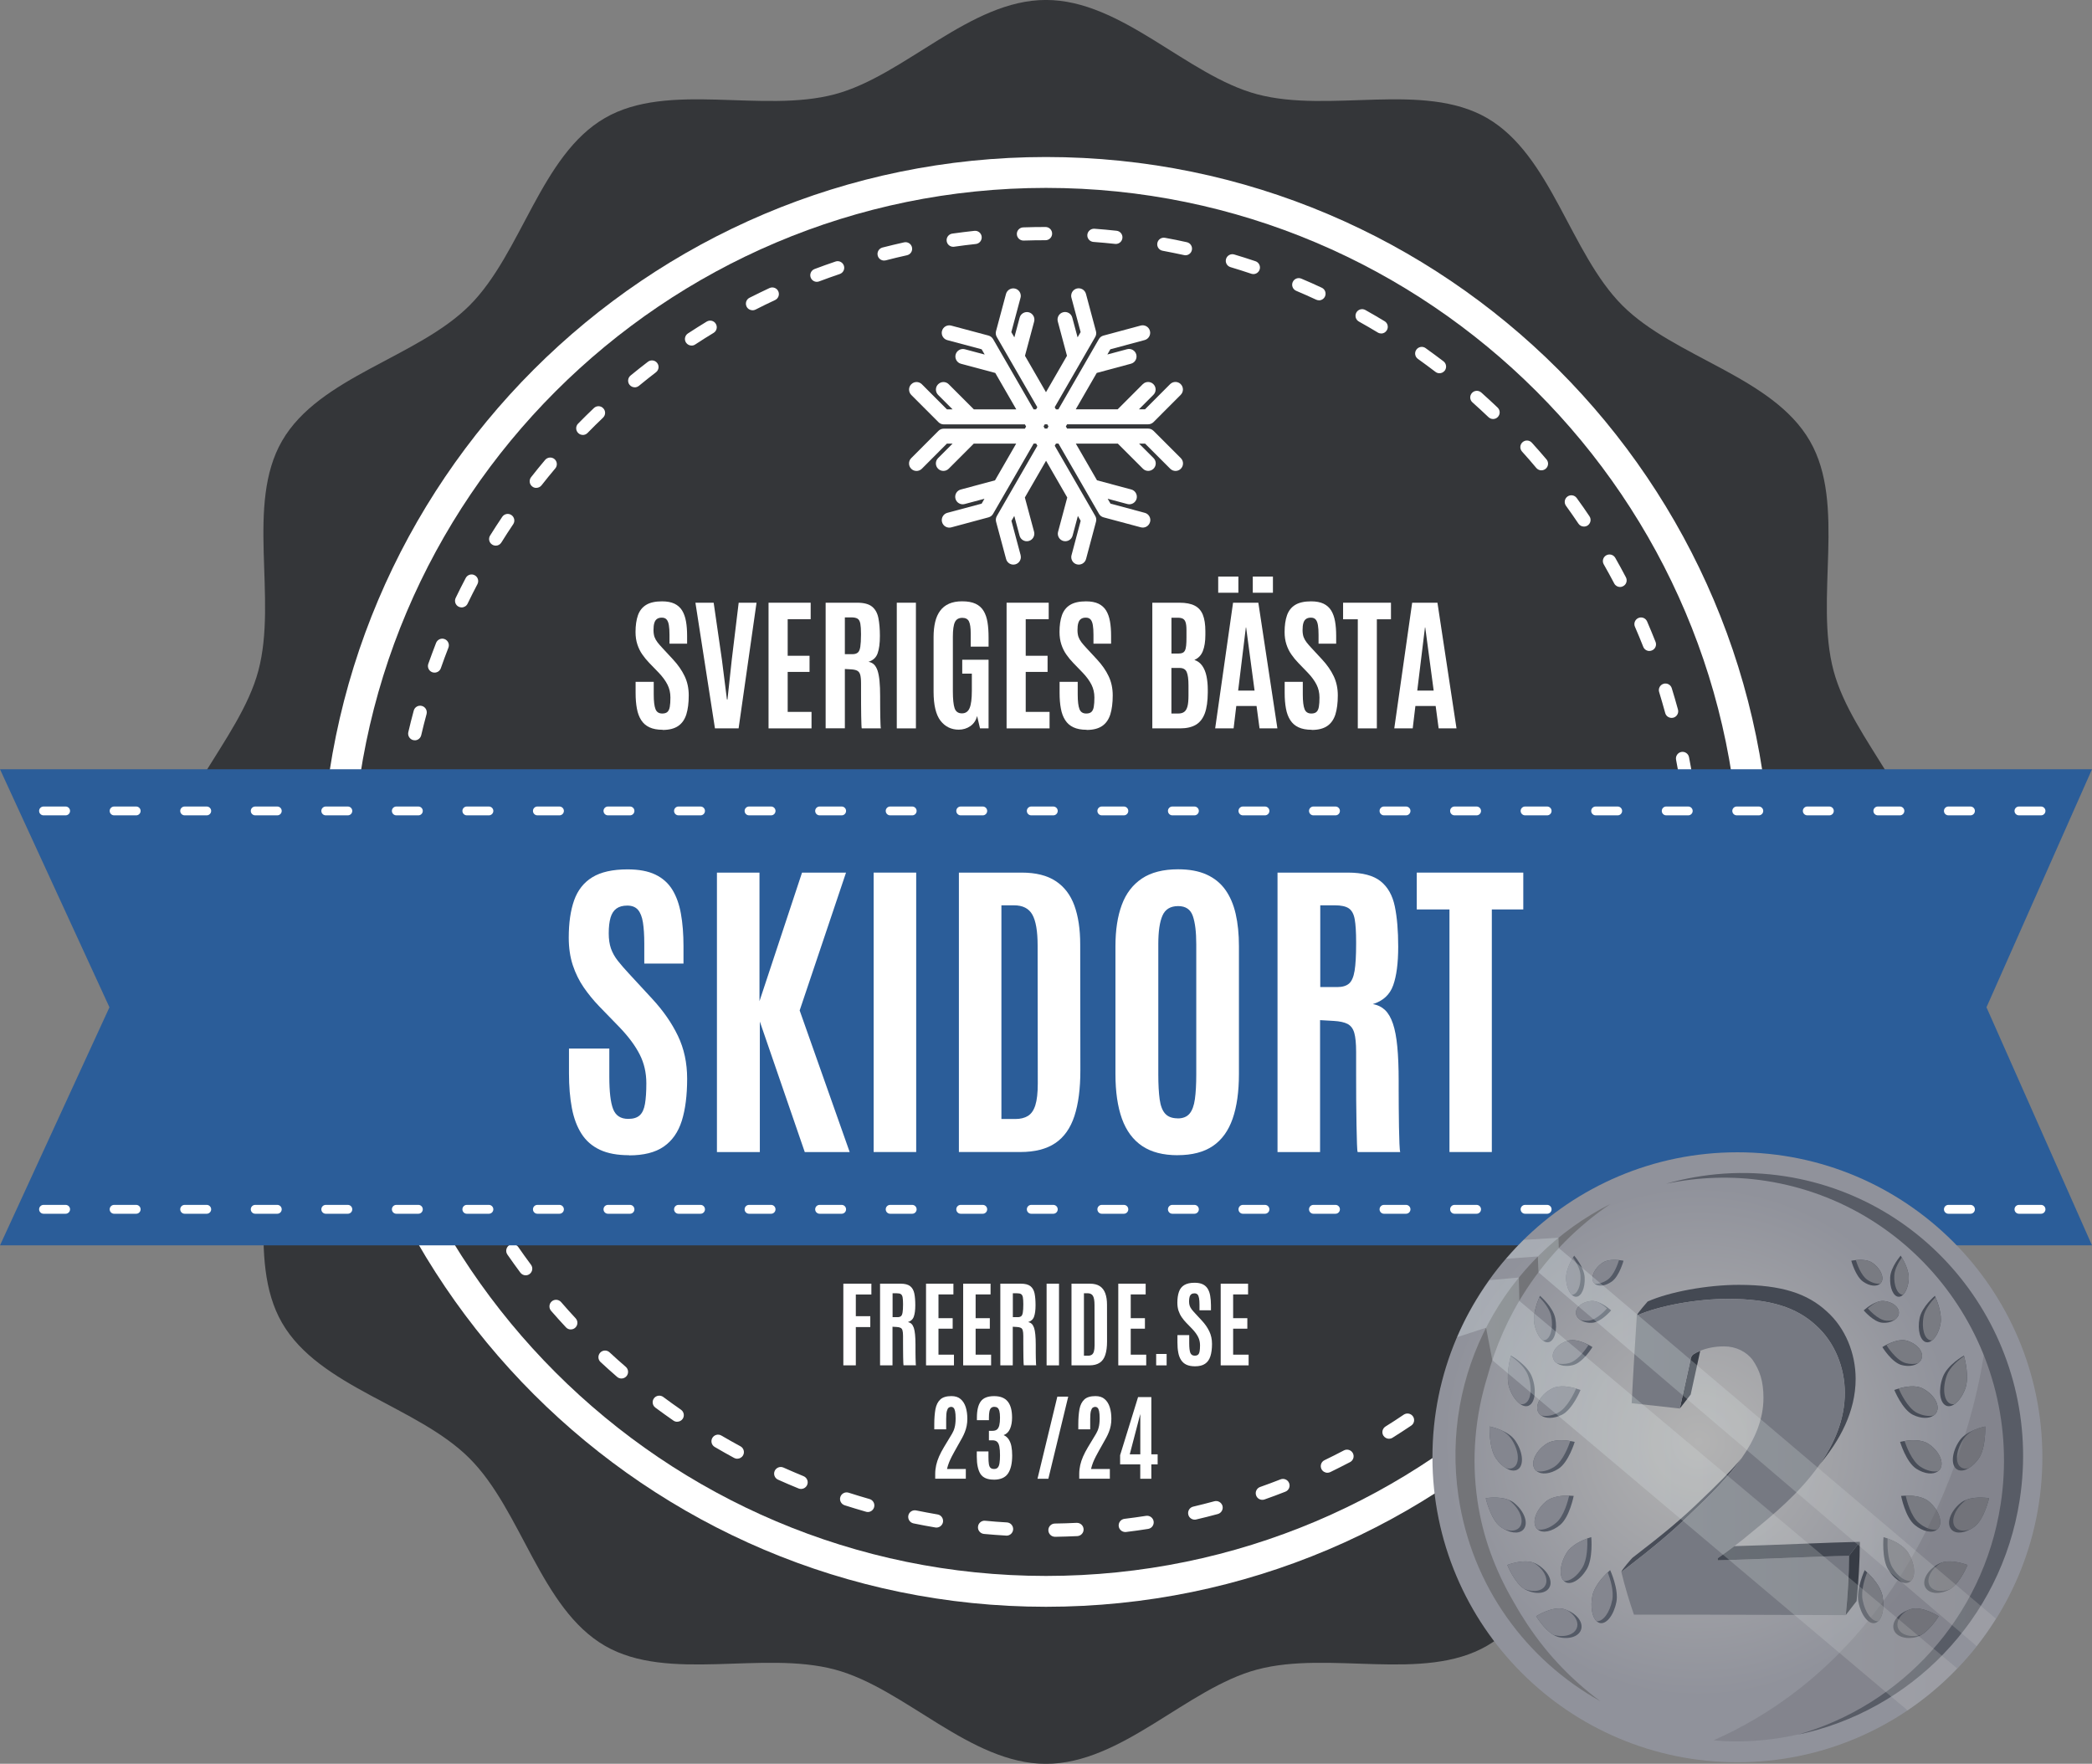 <?xml version="1.0" encoding="UTF-8"?>
<svg id="a" data-name="Layer 1" xmlns="http://www.w3.org/2000/svg" xmlns:xlink="http://www.w3.org/1999/xlink" viewBox="0 0 53.787 45.348">
  <rect x="0" y="0" width="53.787" height="45.348" fill="#808080" stroke="none"/>
  <defs>
    <style>
      .e {
        fill: url(#b);
      }

      .f {
        fill: #343639;
      }

      .g {
        fill: #545a66;
      }

      .h {
        fill: #84868f;
      }

      .i {
        fill: #5d5e66;
      }

      .i, .j, .k {
        opacity: .25;
      }

      .l {
        fill: #373c45;
      }

      .m {
        fill: #585c66;
      }

      .n {
        fill: #484d58;
      }

      .o {
        fill: #2b5d99;
      }

      .p {
        fill: #444953;
      }

      .q {
        fill: #fff;
      }

      .r {
        fill: #797b82;
      }

      .s {
        fill: #737478;
      }

      .j {
        fill: url(#c);
      }

      .k {
        fill: url(#d);
      }

      .t {
        fill: #767982;
      }
    </style>
    <radialGradient id="b" data-name="Namnlös övertoning 249" cx="43.674" cy="37.069" fx="43.674" fy="37.069" r="6.566" gradientUnits="userSpaceOnUse">
      <stop offset="0" stop-color="#b3b3b3"/>
      <stop offset="1" stop-color="#90929b"/>
    </radialGradient>
    <linearGradient id="c" data-name="Namnlös övertoning 282" x1="37.462" y1="38.411" x2="50.319" y2="38.411" gradientUnits="userSpaceOnUse">
      <stop offset="0" stop-color="#eefdff"/>
      <stop offset="1" stop-color="#bebebe"/>
    </linearGradient>
    <linearGradient id="d" data-name="Namnlös övertoning 282" x1="38.725" y1="37.072" x2="51.315" y2="37.072" xlink:href="#c"/>
  </defs>
  <g>
    <path class="f" d="M49.567,22.674c0,1.953-1.942,3.625-2.424,5.427-.498,1.864.334,4.28-.611,5.913-.958,1.655-3.475,2.137-4.819,3.481-1.343,1.343-1.825,3.861-3.481,4.819-1.632.944-4.048.113-5.912.611-1.802.481-3.474,2.424-5.428,2.424-1.952,0-3.625-1.943-5.426-2.424-1.865-.498-4.281.333-5.913-.611-1.655-.958-2.137-3.476-3.481-4.819-1.343-1.344-3.861-1.826-4.819-3.481-.945-1.633-.113-4.049-.611-5.913-.481-1.802-2.424-3.474-2.424-5.427,0-1.953,1.943-3.625,2.424-5.427.498-1.864-.334-4.28.611-5.913.958-1.655,3.476-2.137,4.819-3.48,1.344-1.344,1.826-3.861,3.481-4.82,1.632-.944,4.048-.113,5.913-.611,1.801-.481,3.474-2.424,5.426-2.424,1.954,0,3.626,1.943,5.428,2.424,1.864.498,4.28-.333,5.912.611,1.656.959,2.138,3.476,3.481,4.82,1.344,1.343,3.861,1.825,4.819,3.481.945,1.632.113,4.048.611,5.912.482,1.802,2.424,3.474,2.424,5.427"/>
    <path class="q" d="M26.894,41.311c-10.276,0-18.637-8.361-18.637-18.637,0-10.276,8.361-18.637,18.637-18.637,10.276,0,18.636,8.361,18.636,18.637,0,10.276-8.36,18.637-18.636,18.637M26.894,4.831c-9.839,0-17.843,8.005-17.843,17.843,0,9.839,8.004,17.844,17.843,17.844,9.838,0,17.843-8.005,17.843-17.844,0-9.838-8.005-17.843-17.843-17.843"/>
    <path class="q" d="M27.124,39.511c-.093,0-.168-.075-.17-.168-.001-.094.073-.171.168-.172.186-.003.375-.008.56-.018.094-.003.174.069.178.163.005.093-.068.173-.162.178-.189.008-.382.015-.572.018h-.002ZM25.879,39.482c-.004,0-.008,0-.011-.001-.191-.011-.383-.026-.57-.043-.093-.009-.163-.092-.153-.186.008-.093.093-.163.185-.153.184.018.372.033.559.043.094.006.165.086.16.18-.006.09-.08.16-.169.16M28.932,39.389c-.085,0-.158-.063-.169-.149-.011-.093.055-.179.148-.19.188-.023.375-.049.555-.077.093-.014.18.049.195.142.014.092-.049.18-.142.194-.184.029-.375.056-.567.079-.007.001-.014.002-.021.002M24.078,39.275c-.009,0-.019-.001-.029-.003-.188-.031-.377-.067-.562-.105-.092-.019-.151-.109-.133-.201s.109-.151.201-.132c.181.037.367.071.551.103.092.015.154.103.139.196-.014.082-.086.141-.167.141M30.717,39.071c-.077,0-.148-.053-.165-.131-.022-.091.035-.183.126-.204.183-.043.367-.09.544-.138.09-.024.183.029.209.119.024.09-.029.184-.119.209-.182.049-.368.097-.555.14-.013.004-.026.005-.039.005M22.31,38.874c-.015,0-.031-.002-.046-.007-.185-.053-.369-.109-.548-.166-.089-.029-.139-.125-.11-.214.029-.089.125-.138.214-.109.175.056.355.111.537.163.09.026.143.12.117.211-.022.074-.089.123-.164.123M32.456,38.561c-.07,0-.135-.042-.16-.113-.032-.088.015-.186.102-.217.176-.062.352-.128.526-.196.087-.034.186.009.22.096.035.088-.008.187-.096.221-.177.07-.358.137-.537.2-.019.007-.038.009-.056.009M20.596,38.282c-.022,0-.043-.005-.064-.013-.176-.071-.353-.148-.528-.226-.086-.039-.124-.139-.086-.225.039-.086.14-.125.226-.086.17.076.344.15.516.221.087.036.13.134.094.222-.027.066-.091.106-.158.106M34.128,37.865c-.063,0-.124-.036-.153-.096-.04-.085-.006-.187.079-.227.167-.081.335-.165.5-.252.083-.043.185-.011.229.071.044.084.012.186-.071.23-.168.087-.34.175-.509.257-.024.011-.049.017-.074.017M18.956,37.505c-.027,0-.055-.007-.081-.021-.166-.09-.334-.185-.499-.282-.082-.048-.108-.151-.061-.233.048-.081.152-.108.233-.06.163.095.327.188.49.276.082.044.113.149.068.23-.031.057-.089.089-.149.089M35.713,36.991c-.056,0-.112-.029-.145-.08-.05-.08-.025-.185.055-.235.159-.099.317-.201.469-.305.078-.052.184-.032.237.046s.032.184-.046.236c-.156.105-.318.21-.479.311-.028.018-.059.026-.09.026M17.411,36.554c-.034,0-.067-.009-.097-.03-.155-.108-.311-.22-.465-.334-.075-.056-.091-.164-.035-.239.056-.075.163-.09.238-.035.15.112.304.222.456.328.077.053.097.16.043.237-.033.047-.086.072-.14.072M37.195,35.948c-.051,0-.101-.023-.134-.065-.057-.073-.045-.18.028-.239.148-.115.293-.235.435-.354.071-.06.18-.051.24.021s.052.18-.021.24c-.145.122-.293.243-.443.361-.032.024-.069.037-.105.037M15.978,35.442c-.039,0-.079-.013-.111-.041-.143-.124-.287-.253-.427-.383-.069-.064-.072-.171-.008-.241.064-.069.172-.072.24-.008.137.127.278.253.418.374.071.062.078.169.017.24-.034.039-.081.059-.129.059M38.556,34.752c-.044,0-.088-.017-.121-.051-.066-.068-.065-.175.002-.241.134-.132.267-.265.394-.399.066-.069.173-.071.242-.006.068.064.07.172.005.24-.13.136-.265.273-.401.408-.034.032-.076.048-.119.048M14.675,34.181c-.045,0-.091-.018-.124-.055-.128-.137-.257-.28-.383-.425-.061-.071-.054-.179.017-.241.07-.062.179-.054.241.017.123.142.249.283.374.417.064.069.06.177-.009.241-.032.03-.073.045-.116.045M39.781,33.415c-.039,0-.077-.012-.108-.039-.072-.06-.084-.166-.023-.24.117-.142.234-.289.349-.439.057-.075.164-.089.239-.032.074.057.088.164.031.239-.117.152-.237.304-.355.448-.034.04-.083.062-.132.062M13.516,32.789c-.052,0-.103-.024-.137-.069-.114-.153-.226-.31-.333-.464-.054-.077-.035-.183.042-.238.078-.053.183-.034.237.043.105.152.215.305.327.456.056.075.04.181-.035.238-.031.023-.066.034-.102.034M40.854,31.954c-.032,0-.064-.008-.093-.027-.079-.052-.102-.157-.05-.236.102-.156.203-.316.3-.475.049-.081.153-.106.233-.057.081.049.106.153.057.233-.098.163-.201.325-.305.485-.033.05-.086.077-.142.077M12.514,31.279c-.058,0-.115-.029-.147-.084-.095-.163-.19-.329-.281-.497-.045-.082-.014-.186.068-.23.084-.045.187-.014.231.068.089.164.182.328.275.488.048.081.021.185-.06.232-.027.017-.056.023-.086.023M41.763,30.383c-.026,0-.053-.006-.077-.018-.084-.042-.117-.145-.074-.228.084-.166.166-.336.245-.506.039-.086.141-.122.226-.082.086.039.122.14.083.226-.08.172-.164.346-.251.516-.03.058-.089.092-.151.092M11.683,29.671c-.065,0-.127-.037-.155-.1-.078-.174-.153-.35-.226-.525-.035-.086.006-.186.094-.221.086-.037.185.006.221.092.071.172.145.345.221.514.039.086,0,.186-.086.225-.023.01-.046.015-.07.015M42.495,28.724c-.02,0-.04-.004-.06-.011-.087-.033-.132-.132-.099-.219.065-.174.129-.351.189-.529.03-.089.127-.137.215-.107.089.03.137.127.107.215-.062.182-.127.364-.194.541-.025.068-.09.11-.159.11M11.032,27.981c-.071,0-.138-.045-.162-.117-.059-.182-.116-.367-.167-.548-.025-.09.026-.184.117-.211.09-.025.185.027.211.117.051.178.106.358.164.537.029.088-.02.185-.109.214-.018.005-.036.008-.053.008M43.041,26.993c-.014,0-.028-.002-.042-.006-.091-.024-.146-.116-.122-.207.046-.18.089-.363.13-.545.02-.092.11-.15.202-.13.092.02.149.111.13.203-.04.186-.086.373-.133.556-.02.076-.088.128-.164.128M10.569,26.229c-.079,0-.149-.055-.165-.136-.039-.184-.074-.374-.106-.562-.016-.093.046-.18.138-.196.094-.016.18.047.196.139.032.184.067.369.104.552.019.091-.04.181-.133.2-.011.003-.023.004-.035.004M43.395,25.216c-.008,0-.017-.001-.024-.002-.093-.013-.158-.1-.145-.193.026-.183.05-.37.07-.556.01-.093.094-.161.188-.151.093.01.161.095.15.188-.02.189-.044.381-.07.568-.012.086-.085.147-.168.147M10.301,24.437c-.087,0-.161-.067-.169-.154-.018-.186-.033-.378-.045-.57-.006-.094.066-.175.16-.18.095-.008.174.066.18.16.012.189.026.376.044.559.008.093-.06.176-.153.185-.006.001-.011.001-.016.001M43.553,23.411h-.007c-.093-.004-.167-.083-.164-.176.006-.186.009-.375.009-.561,0-.094.076-.17.17-.17s.17.076.17.17c0,.19-.004.383-.01.572-.003.092-.078.164-.169.164M10.227,22.626h-.002c-.094-.001-.169-.078-.168-.173.003-.189.008-.382.017-.571.005-.094.086-.165.179-.162.094.004.165.084.162.177-.008.187-.014.376-.017.561-.001.094-.077.168-.17.168M43.542,22.032c-.09,0-.165-.071-.17-.162-.008-.185-.021-.374-.036-.559-.008-.094.062-.177.155-.184.095-.006.176.063.184.156.015.189.027.382.037.571.005.094-.068.173-.162.178h-.008ZM10.348,20.818c-.008,0-.014-.001-.021-.001-.093-.011-.16-.096-.148-.19.023-.19.049-.381.078-.567.015-.093.103-.156.195-.142.093.014.157.102.142.195-.028.182-.054.368-.077.555-.01.086-.084.149-.168.149M43.358,20.229c-.083,0-.155-.06-.168-.144-.029-.185-.062-.371-.097-.552-.018-.093.042-.182.135-.2.091-.017.181.043.198.135.036.185.07.375.1.564.014.093-.049.18-.142.195-.008.001-.018.002-.026.002M10.664,19.033c-.013,0-.026-.002-.039-.004-.091-.022-.148-.114-.127-.205.043-.185.09-.372.14-.555.024-.09.117-.144.209-.119.09.024.144.117.12.209-.049.18-.095.363-.137.543-.019.079-.088.132-.165.132M42.978,18.457c-.075,0-.144-.049-.164-.125-.049-.179-.102-.361-.156-.539-.028-.089.023-.185.112-.212.089-.028.185.023.212.112.056.181.11.367.16.55.025.09-.029.184-.119.209-.015.004-.03.006-.044.006M11.172,17.293c-.019,0-.038-.003-.056-.009-.089-.031-.135-.129-.104-.217.064-.18.132-.362.2-.538.035-.087.133-.132.221-.097.087.035.13.133.096.22-.068.173-.133.351-.195.528-.025.07-.09.113-.161.113M42.407,16.737c-.068,0-.132-.041-.158-.108-.067-.17-.139-.344-.214-.516-.037-.086.003-.186.089-.224.086-.038.186.002.224.088.076.176.149.353.218.527.034.087-.008.186-.097.22-.02.008-.041.012-.062.012M11.869,15.617c-.025,0-.05-.006-.074-.017-.085-.04-.12-.143-.079-.227.083-.173.17-.345.258-.512.044-.084.147-.116.229-.072.084.044.116.147.072.23-.086.164-.172.333-.253.502-.029.06-.09.096-.153.096M41.653,15.092c-.061,0-.12-.033-.15-.091-.086-.163-.176-.328-.269-.491-.047-.082-.019-.185.063-.232.082-.046.185-.018.232.063.095.166.187.336.274.501.044.084.012.187-.071.229-.025.014-.053.021-.079.021M12.745,14.028c-.031,0-.062-.008-.09-.026-.08-.049-.104-.154-.054-.233.102-.164.207-.325.312-.481.053-.078.158-.099.236-.046.077.053.099.158.046.236-.103.153-.206.311-.305.471-.032.052-.087.08-.144.08M40.724,13.538c-.055,0-.108-.026-.141-.075-.103-.153-.211-.308-.32-.459-.055-.076-.039-.182.038-.238.076-.054.182-.039.238.039.112.153.222.311.327.468.053.078.032.183-.046.237-.029.019-.062.028-.095.028M13.788,12.544c-.037,0-.074-.011-.105-.037-.074-.058-.086-.164-.028-.239.117-.15.24-.3.361-.444.061-.071.168-.081.24-.021.072.061.081.168.021.24-.119.141-.239.288-.354.435-.034.043-.084.065-.133.065M39.632,12.093c-.049,0-.097-.021-.131-.06-.118-.142-.242-.284-.368-.423-.063-.07-.058-.177.012-.24.07-.063.177-.058.24.012.129.142.256.287.377.43.06.071.052.179-.021.24-.032.026-.07.04-.109.04M14.984,11.182c-.042,0-.086-.016-.118-.049-.068-.066-.069-.173-.003-.241.133-.136.271-.272.407-.401.069-.065.176-.063.24.006.066.068.063.175-.005.241-.133.127-.268.259-.399.394-.033.034-.077.051-.121.051M38.388,10.773c-.041,0-.084-.016-.117-.047-.136-.129-.275-.258-.413-.381-.071-.062-.077-.169-.014-.24.062-.07.169-.076.24-.014.141.125.283.257.421.388.068.065.071.172.006.241-.033.035-.078.053-.123.053M16.32,9.958c-.05,0-.098-.022-.132-.062-.059-.072-.049-.18.023-.24.147-.12.297-.24.448-.355.074-.056.181-.043.238.032.057.074.043.18-.031.238-.148.114-.296.231-.439.349-.032.026-.071.039-.108.039M37.01,9.596c-.037,0-.072-.011-.103-.035-.148-.113-.3-.225-.452-.334-.076-.055-.094-.161-.039-.237.055-.077.161-.095.237-.04.155.111.311.226.461.34.074.057.088.164.032.239-.034.043-.085.067-.135.067M17.781,8.885c-.055,0-.11-.027-.143-.077-.052-.079-.029-.183.049-.235.161-.105.323-.208.483-.305.081-.048.186-.024.234.057.049.081.023.185-.056.233-.158.096-.318.196-.474.299-.029.02-.062.028-.093.028M35.511,8.574c-.029,0-.06-.008-.087-.025-.16-.096-.323-.192-.486-.282-.082-.046-.111-.149-.065-.232.046-.082.149-.11.231-.065.165.093.333.19.496.289.08.048.105.153.056.233-.032.054-.087.083-.146.083M19.348,7.977c-.062,0-.122-.034-.152-.093-.042-.084-.009-.186.074-.228.17-.086.343-.17.514-.25.086-.039.186-.003.226.082.039.086.003.187-.083.227-.166.077-.336.16-.502.245-.025.012-.051.018-.077.018M33.911,7.721c-.024,0-.048-.006-.071-.016-.169-.079-.342-.155-.514-.228-.086-.037-.127-.136-.09-.223s.136-.127.223-.09c.176.074.352.152.524.233.086.039.122.141.083.226-.029.062-.09.099-.154.099M21.003,7.246c-.069,0-.133-.041-.159-.109-.034-.088.011-.187.099-.22.18-.068.361-.133.539-.193.088-.031.185.018.215.106.03.088-.017.185-.106.215-.175.059-.352.123-.528.189-.02.008-.039.011-.06.011M32.226,7.046c-.018,0-.037-.002-.054-.008-.178-.059-.357-.117-.535-.17-.09-.027-.141-.121-.114-.211.027-.09.122-.141.211-.114.18.054.365.112.545.173.089.03.137.127.107.215-.024.071-.09.116-.161.116M22.731,6.699c-.076,0-.145-.051-.164-.127-.024-.091.031-.184.122-.208.186-.048.374-.092.556-.133.092-.021.183.038.203.129.021.093-.038.183-.13.203-.18.039-.363.084-.545.131-.014.003-.028.005-.042.005M30.479,6.563c-.012,0-.024-.002-.037-.005-.181-.039-.367-.076-.55-.111-.093-.016-.153-.105-.136-.197.017-.093.105-.153.197-.136.188.034.377.071.561.113.092.02.15.111.13.202-.017.08-.087.134-.165.134M24.508,6.345c-.084,0-.156-.061-.168-.146-.014-.093.051-.179.144-.193.188-.026.38-.051.569-.071.093-.01.177.057.187.151.01.092-.057.177-.15.187-.185.02-.372.043-.557.07-.008.002-.016.002-.023.002M28.69,6.272c-.006,0-.012-.001-.018-.001-.184-.02-.372-.037-.559-.051-.093-.007-.164-.088-.157-.181.007-.094.09-.164.182-.158.19.014.382.031.57.052.093.01.161.094.15.187-.009.087-.083.152-.169.152M26.313,6.185c-.09,0-.166-.071-.169-.164-.004-.093.07-.172.164-.175.19-.007.383-.01.572-.01h.001c.094,0,.17.076.17.17s-.076.17-.17.17c-.187,0-.375.003-.562.009h-.006Z"/>
  </g>
  <g>
    <path class="q" d="M21.683,35.104v-2.1h.721v.278h-.4v.558h.372v.279h-.372v.984h-.32Z"/>
    <path class="q" d="M22.627,35.104v-2.1h.529c.109,0,.191.021.245.064.055.043.09.106.107.188.017.083.025.184.025.303,0,.124-.013.22-.038.291-.024.07-.076.118-.153.142.037.006.067.021.092.044.025.023.045.058.061.103.015.045.025.103.032.173.007.07.011.156.011.258v.196c.001.05.001.099.002.148s.002.091.004.126c.001.035.003.056.006.062h-.32c-.002-.004-.004-.024-.005-.062s-.003-.084-.004-.141c-.001-.058-.002-.119-.002-.185-.001-.066-.001-.131-.001-.195v-.17c0-.063-.005-.11-.014-.143s-.025-.055-.05-.067-.06-.021-.104-.022l-.103-.006v.992h-.32ZM22.948,33.865h.128c.039,0,.068-.009.089-.026.02-.017.034-.049.041-.097.008-.047.012-.114.012-.203v-.013c0-.074-.004-.131-.011-.17-.007-.04-.022-.067-.045-.083s-.058-.022-.105-.022h-.108v.614Z"/>
    <path class="q" d="M23.809,35.104v-2.1h.704v.276h-.384v.611h.365v.27h-.365v.668h.398v.275h-.719Z"/>
    <path class="q" d="M24.764,35.104v-2.1h.704v.276h-.384v.611h.365v.27h-.365v.668h.398v.275h-.719Z"/>
    <path class="q" d="M25.719,35.104v-2.1h.529c.109,0,.191.021.245.064.055.043.09.106.107.188.017.083.025.184.025.303,0,.124-.013.22-.038.291-.024.07-.076.118-.153.142.037.006.067.021.092.044.025.023.045.058.061.103.015.045.025.103.032.173.007.07.011.156.011.258v.196c.001.05.001.099.002.148s.002.091.004.126c.001.035.003.056.006.062h-.32c-.002-.004-.004-.024-.005-.062s-.003-.084-.004-.141c-.001-.058-.002-.119-.002-.185-.001-.066-.001-.131-.001-.195v-.17c0-.063-.005-.11-.014-.143s-.025-.055-.05-.067-.06-.021-.104-.022l-.103-.006v.992h-.32ZM26.04,33.865h.128c.039,0,.068-.009.089-.026.02-.017.034-.049.041-.097.008-.047.012-.114.012-.203v-.013c0-.074-.004-.131-.011-.17-.007-.04-.022-.067-.045-.083s-.058-.022-.105-.022h-.108v.614Z"/>
    <path class="q" d="M26.909,35.104v-2.1h.319v2.1h-.319Z"/>
    <path class="q" d="M27.549,35.104v-2.1h.472c.106,0,.192.021.257.064s.11.104.14.185c.029.08.044.177.044.291l.001.947c0,.138-.015.252-.045.343-.029.091-.077.159-.144.203s-.154.067-.264.067h-.461ZM27.869,34.856h.104c.038,0,.068-.008.094-.023s.044-.042.057-.081c.012-.039.019-.093.019-.164l-.002-1.037c0-.107-.013-.185-.039-.231s-.072-.07-.139-.07h-.094v1.606Z"/>
    <path class="q" d="M28.752,35.104v-2.1h.704v.276h-.384v.611h.365v.27h-.365v.668h.398v.275h-.719Z"/>
    <path class="q" d="M29.726,35.104v-.293h.269v.293h-.269Z"/>
    <path class="q" d="M30.723,35.128c-.087,0-.16-.014-.219-.041-.059-.028-.104-.068-.138-.121-.034-.053-.059-.118-.072-.193-.015-.076-.021-.163-.021-.26v-.187h.303v.211c0,.113.01.194.028.244.02.049.058.074.113.074.038,0,.067-.009.087-.027.02-.018.032-.046.039-.086.007-.039.011-.091.011-.154,0-.079-.017-.151-.05-.216-.033-.065-.083-.133-.149-.203l-.155-.16c-.043-.044-.082-.092-.116-.142-.035-.05-.062-.106-.083-.167-.02-.062-.03-.131-.03-.207,0-.111.014-.204.041-.281.026-.076.072-.134.137-.173s.153-.059.265-.059c.085,0,.154.013.209.039.054.026.097.064.127.113.031.05.053.11.065.182s.02.152.02.244v.13h-.295v-.15c0-.063-.004-.117-.011-.159s-.019-.074-.037-.095-.045-.032-.08-.032c-.033,0-.061.007-.081.022s-.036.038-.045.068c-.009.03-.014.07-.014.119,0,.043.006.082.017.113.012.032.028.062.052.092.022.029.052.062.086.099l.173.187c.083.089.147.182.193.278s.069.204.069.322c0,.125-.014.231-.041.316-.027.086-.072.15-.136.194-.063.044-.15.066-.261.066Z"/>
    <path class="q" d="M31.385,35.104v-2.1h.704v.276h-.384v.611h.365v.27h-.365v.668h.398v.275h-.719Z"/>
  </g>
  <g>
    <path class="q" d="M24.045,38.019v-.124c0-.077.009-.151.025-.225.016-.073.041-.147.074-.223.033-.076.075-.155.125-.239l.208-.345c.014-.024.027-.049.038-.075.012-.026.021-.054.029-.085.009-.031.015-.066.019-.105.005-.04.007-.084.007-.135,0-.077-.005-.137-.014-.179s-.022-.072-.039-.088c-.018-.017-.038-.025-.062-.025-.024,0-.046.007-.065.022s-.034.044-.046.088c-.011.044-.017.111-.017.201v.266h-.306v-.129c0-.151.011-.281.03-.389.021-.108.062-.191.125-.249.062-.058.158-.087.286-.087.1,0,.18.026.239.079.06.052.103.123.13.21s.04.185.04.292c0,.065-.005.126-.017.184-.012.057-.027.111-.048.162-.02.05-.042.098-.067.143l-.193.344c-.025.046-.051.093-.076.141-.024.048-.048.098-.069.15-.021.052-.038.109-.053.169h.484v.25h-.789Z"/>
    <path class="q" d="M25.549,38.042c-.163,0-.276-.049-.34-.146-.062-.098-.095-.246-.095-.443v-.137h.3v.146c0,.071.003.129.01.174.006.045.02.079.04.1s.053.032.096.032c.042,0,.074-.013.096-.039.021-.025.036-.064.043-.117.008-.052.012-.117.012-.195,0-.091-.005-.166-.016-.222-.011-.057-.029-.099-.058-.125-.027-.026-.067-.039-.12-.039h-.091v-.244h.089c.051,0,.09-.011.118-.034.028-.023.048-.059.06-.109s.018-.115.018-.196c0-.075-.006-.132-.017-.172-.012-.04-.027-.067-.049-.083-.021-.015-.048-.023-.078-.023-.035,0-.063.009-.084.028-.021.019-.035.049-.044.09-.009.041-.013.095-.013.163v.063h-.309v-.066c0-.188.033-.327.099-.417.066-.091.181-.136.344-.136.159,0,.275.046.35.139s.111.23.111.415c0,.111-.018.206-.052.286-.034.08-.089.134-.165.162.056.025.1.062.132.112.031.049.055.108.068.177.013.069.02.146.02.233,0,.205-.036.359-.107.465-.072.106-.194.159-.367.159Z"/>
    <path class="q" d="M26.675,38.019l.51-2.111h.28l-.511,2.111h-.279Z"/>
    <path class="q" d="M27.748,38.019v-.124c0-.077.009-.151.025-.225.016-.073.041-.147.074-.223.033-.076.075-.155.125-.239l.208-.345c.014-.024.027-.049.038-.075.012-.026.021-.054.029-.085.009-.031.015-.066.019-.105.005-.04.007-.084.007-.135,0-.077-.005-.137-.014-.179s-.022-.072-.039-.088c-.018-.017-.038-.025-.062-.025-.024,0-.046.007-.065.022s-.034.044-.046.088c-.011.044-.017.111-.017.201v.266h-.306v-.129c0-.151.011-.281.03-.389.021-.108.062-.191.125-.249.062-.058.158-.087.286-.087.1,0,.18.026.239.079.06.052.103.123.13.21s.04.185.04.292c0,.065-.005.126-.017.184-.012.057-.027.111-.048.162-.02.05-.042.098-.067.143l-.193.344c-.025.046-.051.093-.076.141-.024.048-.048.098-.069.15-.021.052-.038.109-.053.169h.484v.25h-.789Z"/>
    <path class="q" d="M29.317,38.019v-.37h-.518v-.235l.462-1.495h.341v1.473h.162v.257h-.162v.37h-.285ZM29.047,37.391h.271v-1.037l-.271,1.037Z"/>
  </g>
  <g>
    <polygon class="o" points="53.787 19.778 0 19.778 2.814 25.898 0 32.019 53.787 32.019 51.074 25.898 53.787 19.778"/>
    <path class="q" d="M52.476,20.963h-.567c-.063,0-.114-.051-.114-.114,0-.062.051-.113.114-.113h.567c.063,0,.114.051.114.113,0,.063-.051.114-.114.114M50.662,20.963h-.567c-.063,0-.114-.051-.114-.114,0-.062.051-.113.114-.113h.567c.063,0,.114.051.114.113,0,.063-.051.114-.114.114M48.848,20.963h-.567c-.063,0-.114-.051-.114-.114,0-.062.051-.113.114-.113h.567c.063,0,.114.051.114.113,0,.063-.051.114-.114.114M47.034,20.963h-.567c-.062,0-.114-.051-.114-.114,0-.062.052-.113.114-.113h.567c.063,0,.114.051.114.113,0,.063-.051.114-.114.114M45.22,20.963h-.567c-.063,0-.114-.051-.114-.114,0-.062.051-.113.114-.113h.567c.063,0,.114.051.114.113,0,.063-.051.114-.114.114M43.406,20.963h-.567c-.062,0-.113-.051-.113-.114,0-.062.051-.113.113-.113h.567c.063,0,.114.051.114.113,0,.063-.051.114-.114.114M41.592,20.963h-.567c-.062,0-.114-.051-.114-.114,0-.062.052-.113.114-.113h.567c.063,0,.114.051.114.113,0,.063-.051.114-.114.114M39.778,20.963h-.567c-.062,0-.114-.051-.114-.114,0-.062.052-.113.114-.113h.567c.063,0,.114.051.114.113,0,.063-.051.114-.114.114M37.964,20.963h-.567c-.062,0-.113-.051-.113-.114,0-.062.051-.113.113-.113h.567c.063,0,.114.051.114.113,0,.063-.051.114-.114.114M36.15,20.963h-.567c-.062,0-.113-.051-.113-.114,0-.062.051-.113.113-.113h.567c.063,0,.114.051.114.113,0,.063-.051.114-.114.114M34.337,20.963h-.568c-.062,0-.113-.051-.113-.114,0-.062.051-.113.113-.113h.568c.062,0,.113.051.113.113,0,.063-.051.114-.113.114M32.523,20.963h-.567c-.062,0-.113-.051-.113-.114,0-.062.051-.113.113-.113h.567c.063,0,.114.051.114.113,0,.063-.051.114-.114.114M30.709,20.963h-.567c-.062,0-.113-.051-.113-.114,0-.062.051-.113.113-.113h.567c.063,0,.114.051.114.113,0,.063-.051.114-.114.114M28.896,20.963h-.568c-.062,0-.113-.051-.113-.114,0-.062.051-.113.113-.113h.568c.062,0,.113.051.113.113,0,.063-.051.114-.113.114M27.081,20.963h-.567c-.062,0-.113-.051-.113-.114,0-.062.051-.113.113-.113h.567c.063,0,.114.051.114.113,0,.063-.051.114-.114.114M25.268,20.963h-.568c-.062,0-.113-.051-.113-.114,0-.062.051-.113.113-.113h.568c.062,0,.113.051.113.113,0,.063-.051.114-.113.114M23.454,20.963h-.568c-.062,0-.113-.051-.113-.114,0-.062.051-.113.113-.113h.568c.062,0,.113.051.113.113,0,.063-.051.114-.113.114M21.64,20.963h-.567c-.063,0-.114-.051-.114-.114,0-.062.051-.113.114-.113h.567c.062,0,.113.051.113.113,0,.063-.051.114-.113.114M19.826,20.963h-.567c-.063,0-.114-.051-.114-.114,0-.062.051-.113.114-.113h.567c.062,0,.113.051.113.113,0,.063-.051.114-.113.114M18.012,20.963h-.568c-.062,0-.113-.051-.113-.114,0-.062.051-.113.113-.113h.568c.062,0,.113.051.113.113,0,.063-.051.114-.113.114M16.198,20.963h-.567c-.063,0-.114-.051-.114-.114,0-.062.051-.113.114-.113h.567c.062,0,.113.051.113.113,0,.063-.051.114-.113.114M14.384,20.963h-.567c-.063,0-.114-.051-.114-.114,0-.062.051-.113.114-.113h.567c.062,0,.114.051.114.113,0,.063-.052.114-.114.114M12.57,20.963h-.568c-.062,0-.113-.051-.113-.114,0-.062.051-.113.113-.113h.568c.062,0,.114.051.114.113,0,.063-.052.114-.114.114M10.757,20.963h-.567c-.063,0-.114-.051-.114-.114,0-.062.051-.113.114-.113h.567c.062,0,.113.051.113.113,0,.063-.051.114-.113.114M8.943,20.963h-.567c-.063,0-.114-.051-.114-.114,0-.062.051-.113.114-.113h.567c.063,0,.114.051.114.113,0,.063-.051.114-.114.114M7.129,20.963h-.567c-.063,0-.114-.051-.114-.114,0-.062.051-.113.114-.113h.567c.063,0,.114.051.114.113,0,.063-.051.114-.114.114M5.315,20.963h-.567c-.063,0-.114-.051-.114-.114,0-.062.051-.113.114-.113h.567c.062,0,.114.051.114.113,0,.063-.052.114-.114.114M3.501,20.963h-.567c-.063,0-.114-.051-.114-.114,0-.062.051-.113.114-.113h.567c.063,0,.114.051.114.113,0,.063-.051.114-.114.114M1.687,20.963h-.567c-.063,0-.114-.051-.114-.114,0-.062.051-.113.114-.113h.567c.063,0,.114.051.114.113,0,.063-.051.114-.114.114"/>
    <path class="q" d="M52.476,31.206h-.567c-.063,0-.114-.051-.114-.114,0-.063.051-.114.114-.114h.567c.063,0,.114.051.114.114,0,.063-.051.114-.114.114M50.662,31.206h-.567c-.063,0-.114-.051-.114-.114,0-.063.051-.114.114-.114h.567c.063,0,.114.051.114.114,0,.063-.051.114-.114.114M48.848,31.206h-.567c-.063,0-.114-.051-.114-.114,0-.063.051-.114.114-.114h.567c.063,0,.114.051.114.114,0,.063-.051.114-.114.114M39.778,31.206h-.567c-.062,0-.114-.051-.114-.114,0-.063.052-.114.114-.114h.567c.063,0,.114.051.114.114,0,.063-.051.114-.114.114M37.964,31.206h-.567c-.062,0-.113-.051-.113-.114,0-.063.051-.114.113-.114h.567c.063,0,.114.051.114.114,0,.063-.051.114-.114.114M36.15,31.206h-.567c-.062,0-.113-.051-.113-.114,0-.063.051-.114.113-.114h.567c.063,0,.114.051.114.114,0,.063-.051.114-.114.114M34.337,31.206h-.568c-.062,0-.113-.051-.113-.114,0-.063.051-.114.113-.114h.568c.062,0,.113.051.113.114,0,.063-.051.114-.113.114M32.523,31.206h-.567c-.062,0-.113-.051-.113-.114,0-.063.051-.114.113-.114h.567c.063,0,.114.051.114.114,0,.063-.051.114-.114.114M30.709,31.206h-.567c-.062,0-.113-.051-.113-.114,0-.063.051-.114.113-.114h.567c.063,0,.114.051.114.114,0,.063-.051.114-.114.114M28.896,31.206h-.568c-.062,0-.113-.051-.113-.114,0-.063.051-.114.113-.114h.568c.062,0,.113.051.113.114,0,.063-.051.114-.113.114M27.081,31.206h-.567c-.062,0-.113-.051-.113-.114,0-.063.051-.114.113-.114h.567c.063,0,.114.051.114.114,0,.063-.051.114-.114.114M25.268,31.206h-.568c-.062,0-.113-.051-.113-.114,0-.063.051-.114.113-.114h.568c.062,0,.113.051.113.114,0,.063-.051.114-.113.114M23.454,31.206h-.568c-.062,0-.113-.051-.113-.114,0-.063.051-.114.113-.114h.568c.062,0,.113.051.113.114,0,.063-.051.114-.113.114M21.64,31.206h-.567c-.063,0-.114-.051-.114-.114,0-.063.051-.114.114-.114h.567c.062,0,.113.051.113.114,0,.063-.051.114-.113.114M19.826,31.206h-.567c-.063,0-.114-.051-.114-.114,0-.063.051-.114.114-.114h.567c.062,0,.113.051.113.114,0,.063-.051.114-.113.114M18.012,31.206h-.568c-.062,0-.113-.051-.113-.114,0-.063.051-.114.113-.114h.568c.062,0,.113.051.113.114,0,.063-.051.114-.113.114M16.198,31.206h-.567c-.063,0-.114-.051-.114-.114,0-.063.051-.114.114-.114h.567c.062,0,.113.051.113.114,0,.063-.051.114-.113.114M14.384,31.206h-.567c-.063,0-.114-.051-.114-.114,0-.063.051-.114.114-.114h.567c.062,0,.114.051.114.114,0,.063-.052.114-.114.114M12.57,31.206h-.568c-.062,0-.113-.051-.113-.114,0-.063.051-.114.113-.114h.568c.062,0,.114.051.114.114,0,.063-.052.114-.114.114M10.757,31.206h-.567c-.063,0-.114-.051-.114-.114,0-.063.051-.114.114-.114h.567c.062,0,.113.051.113.114,0,.063-.051.114-.113.114M8.943,31.206h-.567c-.063,0-.114-.051-.114-.114,0-.063.051-.114.114-.114h.567c.063,0,.114.051.114.114,0,.063-.051.114-.114.114M7.129,31.206h-.567c-.063,0-.114-.051-.114-.114,0-.063.051-.114.114-.114h.567c.063,0,.114.051.114.114,0,.063-.051.114-.114.114M5.315,31.206h-.567c-.063,0-.114-.051-.114-.114,0-.063.051-.114.114-.114h.567c.062,0,.114.051.114.114,0,.063-.052.114-.114.114M3.501,31.206h-.567c-.063,0-.114-.051-.114-.114,0-.063.051-.114.114-.114h.567c.063,0,.114.051.114.114,0,.063-.051.114-.114.114M1.687,31.206h-.567c-.063,0-.114-.051-.114-.114,0-.063.051-.114.114-.114h.567c.063,0,.114.051.114.114,0,.063-.051.114-.114.114"/>
  </g>
  <g>
    <path class="q" d="M17.036,18.763c-.135,0-.247-.021-.337-.063-.091-.042-.161-.104-.213-.185-.053-.082-.09-.181-.111-.297-.022-.117-.033-.25-.033-.399v-.288h.466v.325c0,.174.015.299.045.375.029.076.087.114.174.114.059,0,.104-.014.133-.041.03-.028.051-.072.061-.132.011-.061.016-.14.016-.238,0-.121-.025-.232-.076-.332-.051-.101-.127-.205-.23-.312l-.238-.246c-.066-.068-.126-.142-.179-.218-.054-.077-.096-.163-.127-.258-.031-.095-.047-.201-.047-.318,0-.17.021-.314.062-.431.042-.118.112-.207.211-.267.1-.061.235-.091.408-.091.129,0,.236.02.32.06.083.04.148.098.196.174.047.076.08.169.1.279.02.11.029.235.029.375v.2h-.453v-.231c0-.098-.005-.179-.016-.244s-.029-.113-.058-.146c-.028-.032-.069-.048-.123-.048-.052,0-.093.011-.125.034-.032.023-.055.058-.068.104-.015.047-.021.108-.021.183,0,.067.009.125.025.174.018.049.044.096.079.141s.079.096.132.152l.267.288c.127.137.227.28.297.428.071.148.106.313.106.496,0,.193-.021.356-.062.488-.042.131-.111.231-.21.298-.098.067-.231.101-.399.101Z"/>
    <path class="q" d="M18.382,18.727l-.502-3.231h.469l.211,1.459.13,1.028h.014l.111-1.028.177-1.459h.459l-.461,3.231h-.607Z"/>
    <path class="q" d="M19.76,18.727v-3.231h1.083v.424h-.591v.94h.562v.415h-.562v1.028h.613v.424h-1.105Z"/>
    <path class="q" d="M21.228,18.727v-3.231h.813c.169,0,.295.033.378.099.083.066.138.163.164.29.026.127.04.283.04.466,0,.19-.02.339-.059.447-.038.108-.117.181-.235.217.057.01.104.033.142.069s.068.089.092.158c.022.069.04.158.05.266.011.108.016.241.016.397v.103c0,.056.001.123.001.199.001.077.002.153.003.229s.003.141.006.195c.002.054.005.085.009.095h-.492c-.003-.006-.006-.038-.008-.095-.002-.057-.004-.129-.006-.217-.002-.088-.003-.183-.003-.285-.001-.102-.001-.202-.001-.3v-.262c0-.097-.008-.17-.021-.219-.014-.05-.04-.084-.077-.104s-.091-.031-.16-.035l-.158-.009v1.525h-.492ZM21.722,16.819h.196c.06,0,.105-.014.137-.041s.053-.076.064-.148.018-.176.018-.312v-.021c0-.114-.006-.201-.017-.262-.012-.062-.034-.104-.069-.127-.035-.023-.089-.035-.162-.035h-.167v.945Z"/>
    <path class="q" d="M23.057,18.727v-3.231h.492v3.231h-.492Z"/>
    <path class="q" d="M24.651,18.76c-.194,0-.351-.077-.47-.23-.118-.154-.178-.403-.178-.748v-1.404c0-.145.014-.273.041-.387s.07-.21.129-.289c.058-.079.134-.139.227-.18s.205-.062.336-.062c.142,0,.258.021.347.063s.158.104.206.184c.049.08.082.178.101.294s.027.248.027.395v.229h-.459v-.337c0-.146-.015-.249-.045-.311-.03-.061-.087-.092-.17-.092-.092,0-.155.036-.19.107-.036.072-.054.199-.054.381v1.401c0,.203.016.349.045.436.03.087.093.131.188.131.093,0,.159-.045.197-.135.039-.09.058-.24.058-.451v-.435h-.247v-.358h.677v1.764h-.22l-.075-.317c-.027.111-.085.197-.172.259-.088.061-.188.092-.299.092Z"/>
    <path class="q" d="M25.88,18.727v-3.231h1.083v.424h-.591v.94h.562v.415h-.562v1.028h.613v.424h-1.105Z"/>
    <path class="q" d="M27.937,18.763c-.135,0-.247-.021-.337-.063-.091-.042-.161-.104-.213-.185-.053-.082-.09-.181-.111-.297-.022-.117-.033-.25-.033-.399v-.288h.466v.325c0,.174.015.299.045.375.029.076.087.114.174.114.059,0,.104-.014.133-.041.03-.028.051-.072.061-.132.011-.061.016-.14.016-.238,0-.121-.025-.232-.076-.332-.051-.101-.127-.205-.23-.312l-.238-.246c-.066-.068-.126-.142-.179-.218-.054-.077-.096-.163-.127-.258-.031-.095-.047-.201-.047-.318,0-.17.021-.314.062-.431.042-.118.112-.207.211-.267.1-.061.235-.091.408-.091.129,0,.236.02.32.06.083.04.148.098.196.174.047.076.08.169.1.279.02.11.029.235.029.375v.2h-.453v-.231c0-.098-.005-.179-.016-.244s-.029-.113-.058-.146c-.028-.032-.069-.048-.123-.048-.052,0-.093.011-.125.034-.032.023-.055.058-.068.104-.015.047-.021.108-.021.183,0,.067.009.125.025.174.018.049.044.096.079.141s.079.096.132.152l.267.288c.127.137.227.28.297.428.071.148.106.313.106.496,0,.193-.021.356-.062.488-.042.131-.111.231-.21.298-.098.067-.231.101-.399.101Z"/>
    <path class="q" d="M29.627,18.727v-3.231h.699c.163,0,.293.025.39.075.097.049.167.128.21.235s.065.248.065.421v.099c0,.167-.022.306-.065.414-.043.108-.116.184-.218.227.085.028.152.079.203.151s.087.162.109.266c.021.104.033.219.033.344v.083c-.002.215-.026.391-.075.526-.05.135-.126.234-.229.296-.104.062-.24.094-.408.094h-.714ZM30.119,16.803h.182c.043,0,.078-.006.104-.018.027-.012.048-.034.062-.063.015-.03.024-.072.03-.126.006-.054.008-.122.008-.206v-.194c0-.087-.008-.153-.023-.198s-.04-.076-.072-.092c-.032-.016-.074-.024-.126-.024h-.165v.921ZM30.119,18.345h.174c.065,0,.117-.014.155-.043.039-.029.066-.077.084-.144.017-.067.025-.159.025-.275v-.261c0-.157-.015-.271-.045-.342-.03-.072-.092-.107-.187-.107h-.207v1.173Z"/>
    <path class="q" d="M31.243,18.727l.46-3.231h.65l.49,3.231h-.459l-.077-.576h-.521l-.069.576h-.474ZM31.321,15.239v-.415h.519v.415h-.519ZM31.834,17.755h.422l-.217-1.623h-.007l-.198,1.623ZM32.21,15.239v-.415h.518v.415h-.518Z"/>
    <path class="q" d="M33.724,18.763c-.135,0-.247-.021-.337-.063-.091-.042-.161-.104-.213-.185-.053-.082-.09-.181-.111-.297-.022-.117-.033-.25-.033-.399v-.288h.466v.325c0,.174.015.299.045.375.029.076.087.114.174.114.059,0,.104-.014.133-.041.03-.028.051-.072.061-.132.011-.061.016-.14.016-.238,0-.121-.025-.232-.076-.332-.051-.101-.127-.205-.23-.312l-.238-.246c-.066-.068-.126-.142-.179-.218-.054-.077-.096-.163-.127-.258-.031-.095-.047-.201-.047-.318,0-.17.021-.314.062-.431.042-.118.112-.207.211-.267.1-.061.235-.091.408-.091.129,0,.236.02.32.06.083.04.148.098.196.174.047.076.08.169.1.279.02.11.029.235.029.375v.2h-.453v-.231c0-.098-.005-.179-.016-.244s-.029-.113-.058-.146c-.028-.032-.069-.048-.123-.048-.052,0-.093.011-.125.034-.032.023-.055.058-.068.104-.015.047-.021.108-.021.183,0,.067.009.125.025.174.018.049.044.096.079.141s.079.096.132.152l.267.288c.127.137.227.28.297.428.071.148.106.313.106.496,0,.193-.021.356-.062.488-.042.131-.111.231-.21.298-.098.067-.231.101-.399.101Z"/>
    <path class="q" d="M34.91,18.727v-2.805h-.378v-.426h1.231v.426h-.363v2.805h-.49Z"/>
    <path class="q" d="M35.848,18.727l.46-3.231h.65l.49,3.231h-.459l-.077-.576h-.521l-.069.576h-.474ZM36.439,17.755h.422l-.217-1.623h-.007l-.198,1.623Z"/>
  </g>
  <path class="q" d="M29.655,11.075c-.036-.036-.085-.056-.136-.056h-2.083c-.011-.018-.021-.037-.032-.055.011-.018.021-.037.032-.055h2.084c.052,0,.101-.021.137-.056l.701-.703c.075-.076.075-.198-.001-.274-.075-.075-.197-.075-.273.001,0,0-.549.551-.645.646h-.156l.372-.372c.076-.076.076-.198,0-.274-.075-.075-.197-.075-.273,0l-.646.647h-1.078c.203-.352.389-.675.54-.936l.88-.237c.103-.027.164-.133.137-.237-.028-.103-.134-.164-.237-.136l-.507.136c.04-.069.07-.122.077-.134.13-.035.881-.237.881-.237.086-.023.143-.101.143-.186,0-.017-.003-.034-.007-.051-.027-.103-.134-.164-.237-.136l-.958.258c-.05.013-.092.046-.117.09l-.349.606c-.001.001-.002.003-.002.004l-.69,1.196h-.063c-.01-.018-.021-.036-.032-.055l1.042-1.806c.026-.045.033-.098.019-.148l-.257-.96c-.028-.103-.133-.164-.237-.137-.086.023-.143.102-.143.187,0,.017.002.034.007.051,0,0,.201.751.236.882-.007.012-.037.065-.078.135l-.137-.509c-.027-.103-.133-.164-.236-.136-.102.027-.164.133-.136.237l.236.882c-.151.262-.337.584-.54.936-.203-.352-.389-.674-.54-.936l.236-.881c.027-.103-.034-.209-.136-.237-.103-.027-.21.034-.237.137l-.136.507c-.04-.07-.071-.122-.078-.134.036-.131.236-.882.236-.882.005-.017.007-.034.007-.05,0-.086-.056-.164-.144-.187-.102-.027-.208.034-.236.137l-.257.959c-.013.049-.006.102.02.147l.349.605c.001.002.002.003.003.005l.69,1.196c-.011.018-.021.037-.032.055h-.063l-1.042-1.807c-.026-.044-.069-.076-.117-.09l-.959-.256c-.103-.028-.21.033-.237.136-.005.017-.007.033-.007.051,0,.085.057.163.143.186,0,0,.751.201.883.236.007.012.038.065.078.135l-.51-.136c-.102-.028-.209.033-.237.136-.027.103.034.21.137.237l.882.236c.151.262.337.584.54.936h-1.091l-.645-.645c-.075-.076-.197-.076-.273,0-.076.075-.076.197,0,.274l.371.371h-.145c-.096-.095-.644-.645-.644-.645-.076-.076-.198-.076-.273,0-.075.075-.075.197,0,.274l.701.702c.036.036.085.056.136.056h2.085c.01.018.021.036.031.054-.011.019-.021.037-.032.056h-2.085c-.052,0-.101.021-.136.056l-.701.702c-.075.075-.075.198,0,.273s.197.075.273,0c0,0,.548-.549.644-.646h.146l-.372.372c-.076.075-.076.198,0,.273.075.075.197.075.273,0l.645-.646h1.09c-.205.356-.393.681-.544.944l-.881.237c-.103.027-.164.133-.136.237.027.102.133.164.236.136l.509-.136c-.037.065-.066.115-.072.126-.131.036-.882.236-.882.236-.086.023-.143.102-.143.187,0,.017.002.034.007.051.027.102.133.164.237.136l.958-.258c.05-.013.091-.045.117-.09l.345-.597c.001-.001.001-.002.002-.003l.696-1.206h.064c.01.018.021.036.032.055l-1.042,1.807c-.026.045-.033.097-.02.147l.258.96c.027.102.133.164.236.136.086-.023.143-.102.143-.186,0-.017-.002-.034-.006-.051,0,0-.201-.751-.236-.882.007-.011.035-.061.073-.126l.136.508c.027.103.133.164.236.136.103-.027.164-.133.137-.237l-.237-.881c.152-.263.34-.589.545-.945.205.356.393.682.545.945l-.236.881c-.028.103.034.21.136.237.103.027.209-.034.237-.136l.136-.508c.037.064.065.113.072.125-.034.131-.235.883-.235.883-.005.017-.007.034-.007.05,0,.086.056.164.143.187.103.027.209-.034.237-.137l.256-.959c.014-.05.007-.103-.019-.148l-1.042-1.806c.01-.018.021-.037.032-.055h.064l.696,1.206c0.0.001.001.001.001.002l.345.598c.025.044.067.077.117.09l.959.257c.103.027.209-.034.236-.136.005-.017.008-.034.008-.051,0-.085-.057-.164-.144-.186,0,0-.75-.201-.881-.237-.007-.011-.035-.06-.072-.125l.507.136c.103.028.209-.034.237-.137.027-.102-.034-.209-.136-.237l-.882-.236c-.152-.263-.34-.589-.545-.944h1.08l.645.645c.075.076.197.076.273,0,.076-.075.076-.198,0-.273l-.371-.371h.155l.645.645c.076.076.198.076.273,0s.075-.198-.001-.273l-.701-.701ZM26.863,11.019l-.032-.056.031-.054h.064l.031.054-.032.056h-.062Z"/>
  <circle class="e" cx="44.67" cy="37.467" r="7.841"/>
  <path class="s" d="M39.169,41.605c-.093-.136-.172-.282-.256-.425-.006-.011-.012-.021-.018-.032-.446-.77-.771-1.626-.908-2.56-.162-1.105-.057-2.186.252-3.186.211-.782.543-1.546,1.012-2.26.586-.893,1.324-1.626,2.157-2.189-2.71,1.363-4.374,4.346-3.91,7.514.34,2.32,1.748,4.215,3.65,5.273-.809-.598-1.472-1.323-1.979-2.133Z"/>
  <g>
    <g>
      <g>
        <path class="g" d="M39.85,40.782c-.069.188-.347.229-.622.092l-.03-.017c-.258-.158-.445-.621-.445-.621,0,0,.399-.158.675-.059.017.005.033.012.048.019.275.138.443.4.375.587Z"/>
        <path class="h" d="M39.743,40.733c-.062.17-.298.219-.545.124-.258-.158-.445-.621-.445-.621,0,0,.399-.158.675-.059.24.141.38.381.316.556Z"/>
      </g>
      <g>
        <path class="g" d="M40.789,40.356c-.172.284-.429.419-.57.301l-.01-.011c-.131-.128-.102-.442.068-.718.123-.201.388-.32.534-.374.061-.023.102-.033.102-.033,0,0,.052.551-.122.835Z"/>
        <path class="h" d="M40.684,40.305c-.139.228-.332.361-.476.341-.131-.128-.102-.442.068-.718.123-.201.388-.32.534-.374.007.165.006.535-.126.751Z"/>
      </g>
      <g>
        <path class="g" d="M40.658,41.87c-.039.198-.307.295-.599.217-.044-.013-.087-.033-.129-.06-.238-.147-.434-.473-.434-.473,0,0,.416-.266.707-.186.03.008.058.018.086.029.245.096.405.295.369.473Z"/>
        <path class="h" d="M40.551,41.819c-.039.199-.307.295-.598.217l-.023-.009c-.238-.147-.434-.473-.434-.473,0,0,.416-.266.707-.186.03.008.058.018.086.029.183.106.293.273.263.422Z"/>
      </g>
      <g>
        <path class="g" d="M41.557,41.195c-.069.34-.26.578-.43.532-.027-.007-.055-.023-.077-.045-.116-.107-.164-.371-.108-.654.051-.254.281-.497.394-.602.038-.036.062-.058.062-.058,0,0,.227.488.16.826Z"/>
        <path class="h" d="M41.45,41.145c-.063.321-.238.552-.4.537-.116-.107-.164-.371-.108-.654.051-.254.281-.497.394-.602.062.161.164.477.115.718Z"/>
      </g>
      <g>
        <path class="g" d="M39.195,39.286c-.083.148-.305.154-.526.026l-.004-.002c-.032-.017-.063-.039-.095-.063-.249-.193-.37-.728-.37-.728,0,0,.322-.056.574.037.052.018.101.042.144.075.248.193.374.485.277.655Z"/>
        <path class="h" d="M39.09,39.236c-.07.124-.239.149-.421.077l-.004-.002c-.032-.017-.063-.039-.095-.063-.249-.193-.37-.728-.37-.728,0,0,.322-.056.574.037.012.007.025.015.037.024.25.192.374.484.279.655Z"/>
      </g>
      <g>
        <path class="g" d="M40.461,38.46s-.104.54-.346.744c-.213.178-.456.225-.579.12-.018-.013-.031-.031-.044-.05-.102-.167.013-.465.255-.669.166-.14.443-.156.598-.151.07.002.117.006.117.006Z"/>
        <path class="h" d="M40.345,38.453c-.031.134-.134.531-.336.699-.162.138-.341.196-.473.171-.018-.013-.031-.031-.044-.05-.102-.167.013-.465.255-.669.166-.14.443-.156.598-.151Z"/>
      </g>
      <g>
        <path class="g" d="M39.312,36.137c-.07.034-.15.017-.229-.04-.104-.074-.206-.216-.272-.398-.106-.293.01-.753.032-.834l.004-.012s.429.235.545.557c.116.32.08.646-.08.726Z"/>
        <path class="h" d="M39.206,36.086c-.039.018-.08.022-.123.011-.104-.074-.206-.216-.272-.398-.106-.293.01-.753.032-.834.134.093.363.274.443.494.117.322.081.646-.08.726Z"/>
      </g>
      <g>
        <path class="g" d="M40.636,35.738s-.203.5-.476.636c-.211.105-.424.104-.541.014-.038-.026-.064-.063-.081-.107-.067-.186.101-.449.376-.586.188-.094.459-.04.61.005.069.02.113.037.113.037Z"/>
        <path class="h" d="M40.523,35.701c-.036.084-.223.5-.471.624-.157.077-.316.097-.434.064-.038-.026-.064-.063-.081-.107-.067-.186.101-.449.376-.586.188-.094.459-.04.61.005Z"/>
      </g>
      <g>
        <path class="g" d="M39.052,37.757c-.082.076-.207.067-.336-.014-.086-.051-.174-.135-.25-.243-.189-.271-.168-.824-.168-.824,0,0,.14.025.299.095.131.056.273.141.358.263.189.269.232.594.098.723Z"/>
        <path class="h" d="M38.945,37.705c-.058.056-.139.066-.229.038-.086-.051-.174-.135-.25-.243-.189-.271-.168-.824-.168-.824,0,0,.14.025.299.095.097.052.189.123.251.212.19.271.234.594.098.723Z"/>
      </g>
      <g>
        <path class="g" d="M40.487,37.072s-.156.522-.417.69c-.212.138-.439.158-.56.062-.028-.019-.05-.046-.065-.078-.085-.177.058-.46.32-.628.18-.117.456-.095.609-.069.07.011.114.023.114.023Z"/>
        <path class="h" d="M40.374,37.048c-.037.109-.184.518-.41.663-.161.104-.329.141-.454.113-.028-.019-.05-.046-.065-.078-.085-.177.058-.46.32-.628.18-.117.456-.095.609-.069Z"/>
      </g>
      <g>
        <path class="g" d="M39.823,34.507c-.054.014-.11-.005-.163-.049-.092-.077-.175-.231-.211-.42-.048-.247.082-.58.129-.687.008-.022.015-.035.015-.035,0,0,.337.281.395.58.058.298-.017.571-.165.611Z"/>
        <path class="h" d="M39.718,34.456c-.019.005-.038.006-.057.003-.092-.077-.175-.231-.211-.42-.048-.247.082-.58.129-.687.103.106.266.297.305.493.056.298-.017.573-.165.611Z"/>
      </g>
      <g>
        <path class="g" d="M40.944,34.633s-.241.395-.496.463c-.167.044-.326.022-.423-.049-.053-.035-.086-.085-.098-.144-.035-.174.144-.369.4-.437.133-.035.297.014.421.066.115.049.195.102.195.102Z"/>
        <path class="h" d="M40.839,34.584s-.241.394-.496.462c-.115.03-.227.029-.318.002-.053-.035-.086-.085-.098-.144-.035-.174.144-.369.4-.437.133-.035.297.014.421.066.056.03.09.052.09.052Z"/>
      </g>
      <g>
        <path class="g" d="M40.53,33.34c-.042.004-.083-.016-.118-.051-.079-.077-.136-.23-.147-.411-.01-.203.117-.446.178-.546.019-.031.03-.049.03-.049,0,0,.257.293.27.559.016.265-.081.488-.212.498Z"/>
        <path class="h" d="M40.424,33.288h-.013c-.079-.077-.136-.23-.147-.411-.01-.203.117-.446.178-.546.077.109.185.29.194.46.015.265-.08.487-.211.497Z"/>
      </g>
      <g>
        <path class="g" d="M41.423,33.691s-.253.3-.479.317c-.123.01-.236-.019-.315-.074-.065-.044-.106-.106-.11-.175-.008-.155.168-.293.394-.311.057-.004.119.01.178.032.176.066.333.211.333.211Z"/>
        <path class="h" d="M41.316,33.64s-.253.3-.478.316c-.076.006-.148-.002-.21-.022-.065-.044-.106-.106-.11-.175-.008-.155.168-.293.394-.311.057-.004.119.01.178.032.129.069.227.16.227.16Z"/>
      </g>
      <g>
        <path class="g" d="M41.742,32.414s-.108.401-.304.537c-.168.118-.352.137-.441.05-.013-.013-.024-.027-.034-.044-.068-.132.035-.35.23-.486.123-.087.31-.086.431-.074.07.006.117.017.117.017Z"/>
        <path class="h" d="M41.626,32.397c-.029.098-.131.391-.292.504-.117.081-.241.115-.336.1-.013-.013-.024-.027-.034-.044-.068-.132.035-.35.23-.486.123-.087.31-.086.431-.074Z"/>
      </g>
    </g>
    <g>
      <g>
        <path class="n" d="M49.49,40.782c.069.188.347.229.622.092l.03-.017c.258-.158.445-.621.445-.621,0,0-.399-.158-.675-.059-.017.005-.033.012-.048.019-.275.138-.443.4-.375.587Z"/>
        <path class="r" d="M49.597,40.733c.062.17.298.219.545.124.258-.158.445-.621.445-.621,0,0-.399-.158-.675-.059-.24.141-.38.381-.316.556Z"/>
      </g>
      <g>
        <path class="n" d="M48.551,40.356c.172.284.429.419.57.301l.01-.011c.131-.128.102-.442-.068-.718-.123-.201-.388-.32-.534-.374-.061-.023-.102-.033-.102-.033,0,0-.052.551.122.835Z"/>
        <path class="r" d="M48.657,40.305c.139.228.332.361.476.341.131-.128.102-.442-.068-.718-.123-.201-.388-.32-.534-.374-.007.165-.006.535.126.751Z"/>
      </g>
      <g>
        <path class="n" d="M48.683,41.87c.039.198.307.295.599.217.044-.013.087-.033.129-.06.238-.147.434-.473.434-.473,0,0-.416-.266-.707-.186-.03.008-.058.018-.086.029-.245.096-.405.295-.369.473Z"/>
        <path class="r" d="M48.789,41.819c.039.199.307.295.598.217l.023-.009c.238-.147.434-.473.434-.473,0,0-.416-.266-.707-.186-.03.008-.058.018-.086.029-.183.106-.293.273-.263.422Z"/>
      </g>
      <g>
        <path class="n" d="M47.784,41.195c.069.34.26.578.43.532.027-.007.055-.023.077-.045.116-.107.164-.371.108-.654-.051-.254-.281-.497-.394-.602-.038-.036-.062-.058-.062-.058,0,0-.227.488-.16.826Z"/>
        <path class="r" d="M47.891,41.145c.063.321.238.552.4.537.116-.107.164-.371.108-.654-.051-.254-.281-.497-.394-.602-.062.161-.164.477-.115.718Z"/>
      </g>
      <g>
        <path class="n" d="M50.145,39.286c.083.148.305.154.526.026l.004-.002c.032-.017.063-.039.095-.063.249-.193.37-.728.37-.728,0,0-.322-.056-.574.037-.052.018-.101.042-.144.075-.248.193-.374.485-.277.655Z"/>
        <path class="r" d="M50.251,39.236c.07.124.239.149.421.077l.004-.002c.032-.017.063-.039.095-.063.249-.193.37-.728.37-.728,0,0-.322-.056-.574.037-.012.007-.025.015-.037.024-.25.192-.374.484-.279.655Z"/>
      </g>
      <g>
        <path class="n" d="M48.879,38.46s.104.54.346.744c.213.178.456.225.579.12.018-.013.031-.031.044-.05.102-.167-.013-.465-.255-.669-.166-.14-.443-.156-.598-.151-.07.002-.117.006-.117.006Z"/>
        <path class="r" d="M48.996,38.453c.031.134.134.531.336.699.162.138.341.196.473.171.018-.013.031-.031.044-.05.102-.167-.013-.465-.255-.669-.166-.14-.443-.156-.598-.151Z"/>
      </g>
      <g>
        <path class="n" d="M50.029,36.137c.07.034.15.017.229-.04.104-.074.206-.216.272-.398.106-.293-.01-.753-.032-.834l-.004-.012s-.429.235-.545.557c-.116.32-.08.646.08.726Z"/>
        <path class="r" d="M50.135,36.086c.039.018.08.022.123.011.104-.074.206-.216.272-.398.106-.293-.01-.753-.032-.834-.134.093-.363.274-.443.494-.117.322-.081.646.08.726Z"/>
      </g>
      <g>
        <path class="n" d="M48.705,35.738s.203.5.476.636c.211.105.424.104.541.014.038-.026.064-.063.081-.107.067-.186-.101-.449-.376-.586-.188-.094-.459-.04-.61.005-.069.02-.113.037-.113.037Z"/>
        <path class="r" d="M48.817,35.701c.036.084.223.5.471.624.157.077.316.097.434.064.038-.026.064-.063.081-.107.067-.186-.101-.449-.376-.586-.188-.094-.459-.04-.61.005Z"/>
      </g>
      <g>
        <path class="n" d="M50.288,37.757c.082.076.207.067.336-.014.086-.051.174-.135.25-.243.189-.271.168-.824.168-.824,0,0-.14.025-.299.095-.131.056-.273.141-.358.263-.189.269-.232.594-.098.723Z"/>
        <path class="r" d="M50.395,37.705c.058.056.139.066.229.038.086-.051.174-.135.25-.243.189-.271.168-.824.168-.824,0,0-.14.025-.299.095-.097.052-.189.123-.251.212-.19.271-.234.594-.098.723Z"/>
      </g>
      <g>
        <path class="n" d="M48.853,37.072s.156.522.417.69c.212.138.439.158.56.062.028-.019.05-.046.065-.078.085-.177-.058-.46-.32-.628-.18-.117-.456-.095-.609-.069-.07.011-.114.023-.114.023Z"/>
        <path class="r" d="M48.967,37.048c.037.109.184.518.41.663.161.104.329.141.454.113.028-.019.05-.046.065-.078.085-.177-.058-.46-.32-.628-.18-.117-.456-.095-.609-.069Z"/>
      </g>
      <g>
        <path class="n" d="M49.518,34.507c.054.014.11-.005.163-.049.092-.077.175-.231.211-.42.048-.247-.082-.58-.129-.687-.008-.022-.015-.035-.015-.035,0,0-.337.281-.395.58-.058.298.017.571.165.611Z"/>
        <path class="r" d="M49.623,34.456c.019.005.038.006.057.003.092-.077.175-.231.211-.42.048-.247-.082-.58-.129-.687-.103.106-.266.297-.305.493-.056.298.017.573.165.611Z"/>
      </g>
      <g>
        <path class="n" d="M48.396,34.633s.241.395.496.463c.167.044.326.022.423-.049.053-.035.086-.085.098-.144.035-.174-.144-.369-.4-.437-.133-.035-.297.014-.421.066-.115.049-.195.102-.195.102Z"/>
        <path class="r" d="M48.502,34.584s.241.394.496.462c.115.03.227.029.318.002.053-.035.086-.085.098-.144.035-.174-.144-.369-.4-.437-.133-.035-.297.014-.421.066-.056.03-.09.052-.09.052Z"/>
      </g>
      <g>
        <path class="n" d="M48.811,33.34c.042.004.083-.016.118-.051.079-.077.136-.23.147-.411.01-.203-.117-.446-.178-.546-.019-.031-.03-.049-.03-.049,0,0-.257.293-.27.559-.016.265.081.488.212.498Z"/>
        <path class="r" d="M48.916,33.288h.013c.079-.077.136-.23.147-.411.01-.203-.117-.446-.178-.546-.077.109-.185.29-.194.46-.015.265.08.487.211.497Z"/>
      </g>
      <g>
        <path class="n" d="M47.918,33.691s.253.3.479.317c.123.01.236-.019.315-.074.065-.044.106-.106.11-.175.008-.155-.168-.293-.394-.311-.057-.004-.119.01-.178.032-.176.066-.333.211-.333.211Z"/>
        <path class="r" d="M48.024,33.64s.253.3.478.316c.076.006.148-.002.21-.022.065-.044.106-.106.11-.175.008-.155-.168-.293-.394-.311-.057-.004-.119.01-.178.032-.129.069-.227.16-.227.16Z"/>
      </g>
      <g>
        <path class="n" d="M47.598,32.414s.108.401.304.537c.168.118.352.137.441.05.013-.013.024-.027.034-.044.068-.132-.035-.35-.23-.486-.123-.087-.31-.086-.431-.074-.07.006-.117.017-.117.017Z"/>
        <path class="r" d="M47.715,32.397c.029.098.131.391.292.504.117.081.241.115.336.1.013-.013.024-.027.034-.044.068-.132-.035-.35-.23-.486-.123-.087-.31-.086-.431-.074Z"/>
      </g>
    </g>
  </g>
  <path class="i" d="M51.002,34.837s-.889,7.227-6.943,9.906c0,0,5.203.731,7.425-4.961,0,0,.781-2.578-.481-4.945Z"/>
  <path class="m" d="M45.891,30.242c-1.056-.163-2.091-.082-3.057.193.823-.172,1.688-.21,2.567-.074,3.951.612,6.653,4.338,6.036,8.323-.452,2.92-2.564,5.162-5.213,5.915,2.877-.602,5.224-2.936,5.704-6.034.617-3.985-2.085-7.711-6.036-8.323Z"/>
  <g>
    <path class="q" d="M16.172,29.701c-.299,0-.549-.046-.749-.14-.2-.094-.358-.232-.473-.413-.116-.181-.198-.402-.247-.661-.049-.26-.074-.556-.074-.888v-.641h1.037v.723c0,.386.032.664.098.833.065.168.194.253.388.253.131,0,.229-.03.296-.092.067-.061.112-.159.135-.294s.035-.311.035-.529c0-.27-.056-.515-.169-.738-.113-.223-.283-.454-.512-.694l-.53-.546c-.147-.153-.28-.315-.398-.486-.118-.171-.212-.362-.282-.573-.069-.21-.104-.447-.104-.708,0-.378.046-.698.138-.959.093-.261.249-.46.469-.594.221-.135.522-.202.906-.202.288,0,.526.044.712.133s.332.218.437.388.179.377.222.62c.044.244.066.522.066.835v.445h-1.008v-.515c0-.217-.012-.398-.035-.543-.023-.144-.066-.252-.128-.324-.063-.072-.154-.108-.274-.108-.114,0-.207.025-.277.075-.071.051-.122.128-.153.233-.031.105-.047.241-.047.406,0,.15.019.28.057.389.038.108.096.213.175.314s.177.213.294.339l.592.641c.283.306.503.622.661.952.158.329.237.696.237,1.102,0,.429-.046.791-.138,1.084-.093.293-.248.513-.466.663-.217.15-.514.224-.89.224Z"/>
    <path class="q" d="M18.433,29.619v-7.184h1.094v3.306l1.094-3.306h1.131l-1.192,3.544,1.286,3.641h-1.155l-1.155-3.355v3.355h-1.102Z"/>
    <path class="q" d="M22.462,29.619v-7.184h1.094v7.184h-1.094Z"/>
    <path class="q" d="M24.654,29.619v-7.184h1.613c.365,0,.657.073.877.219.221.146.38.355.48.63.099.275.149.606.149.996l.004,3.241c0,.471-.051.862-.153,1.173-.102.312-.266.544-.492.696-.226.153-.527.229-.902.229h-1.576ZM25.748,28.77h.359c.128,0,.234-.026.32-.078s.15-.143.192-.275c.042-.132.063-.319.063-.561l-.004-3.547c0-.367-.045-.631-.135-.792-.09-.161-.247-.241-.474-.241h-.322v5.494Z"/>
    <path class="q" d="M30.279,29.701c-.373,0-.677-.078-.912-.236s-.409-.392-.521-.702c-.111-.31-.167-.693-.167-1.151v-3.285c0-.414.054-.768.163-1.062.108-.294.282-.52.518-.678s.547-.237.93-.237c.288,0,.532.045.731.135.199.09.36.22.482.39.122.17.211.377.267.62s.084.521.084.831v3.285c0,.458-.054.841-.162,1.151s-.277.545-.508.702-.534.236-.906.236ZM30.279,28.755c.136,0,.238-.042.306-.123.068-.082.114-.206.137-.374.023-.167.035-.378.035-.634v-3.347c0-.313-.029-.555-.088-.725-.059-.171-.184-.256-.378-.256-.198,0-.333.082-.404.247-.071.164-.106.407-.106.728v3.352c0,.261.012.475.035.642s.071.291.143.369c.072.079.179.119.321.119Z"/>
    <path class="q" d="M32.846,29.619v-7.184h1.808c.376,0,.656.074.841.221s.307.362.366.645c.059.282.088.629.088,1.037,0,.422-.043.753-.129.994-.085.241-.26.402-.524.484.125.021.23.073.314.152.084.08.152.198.204.352.052.153.089.351.112.592s.035.535.035.883v.229c0,.126.001.273.002.443s.003.34.006.508c.003.169.007.313.012.433.005.12.012.19.02.212h-1.094c-.008-.014-.014-.084-.018-.21s-.008-.287-.012-.484c-.004-.196-.006-.406-.008-.632s-.002-.449-.002-.667v-.582c0-.215-.016-.378-.047-.488-.031-.11-.089-.186-.172-.231-.083-.043-.202-.069-.357-.078l-.351-.02v3.392h-1.094ZM33.944,25.378h.437c.133,0,.234-.03.304-.09.069-.06.117-.17.143-.33s.039-.391.039-.694v-.044c0-.254-.012-.448-.036-.584-.024-.136-.076-.23-.153-.282s-.198-.078-.361-.078h-.372v2.102Z"/>
    <path class="q" d="M37.267,29.619v-6.237h-.841v-.947h2.739v.947h-.809v6.237h-1.09Z"/>
  </g>
  <g>
    <path class="l" d="M43.19,36.212l-.003-0.0.003.001.279-.36.246-1.125c-.073.03-.135.065-.188.1-.037.038-.048.063-.061.127l-.276,1.257Z"/>
    <path class="p" d="M46.687,34.073c.481.428.745,1.082.745,1.737,0,.69-.273,1.311-.653,1.851.518-.617.931-1.363.931-2.211,0-.654-.264-1.308-.745-1.736-.493-.453-1.154-.68-2.259-.68-.805,0-1.778.177-2.343.428,0,0-.275.311-.278.36.565-.252,1.538-.428,2.344-.428,1.105,0,1.766.226,2.258.679Z"/>
    <path class="n" d="M44.773,37.497c-.297.353-.648.7-1.017,1.049-.516.504-.973.881-1.79,1.51,0,0-.288.319-.277.36.816-.629,1.273-1.006,1.79-1.51.494-.466.954-.928,1.294-1.409Z"/>
    <path class="t" d="M47.54,40h0c-.746.012-2.547.103-3.377.115v-.05c.151-.11.288-.207.428-.313.148-.112.299-.231.474-.38.49-.398,1.199-.979,1.713-1.71.38-.54.653-1.161.653-1.851,0-.655-.264-1.309-.745-1.737-.492-.453-1.154-.679-2.258-.679-.806,0-1.779.176-2.344.428-.048.742-.095,1.498-.132,2.254l1.237.137h0l.276-1.257c.013-.064.024-.089.061-.127.053-.035.115-.07.188-.1.16-.067.369-.114.617-.114.3,0,.576.138.733.352.18.264.276.542.276.97,0,.558-.221,1.07-.568,1.561-.34.481-.801.943-1.295,1.409-.517.504-.974.881-1.79,1.51.084.352.204.755.323,1.095h1.527c.89,0,3.352.013,3.917.013l.001-.007c.047-.465.083-1.029.083-1.518h0Z"/>
    <path class="p" d="M47.818,39.641c-.702.012-2.35.091-3.226.111-.14.106-.277.203-.428.312v.051c.829-.013,2.631-.104,3.377-.115l.277-.359Z"/>
    <path class="l" d="M47.457,41.517l-.001.007.278-.359c.048-.466.084-1.034.084-1.524l-.277.359c0,.489-.036,1.053-.083,1.518Z"/>
  </g>
  <g>
    <path class="j" d="M50.319,42.897c-0-.001,0-.001-0-.002l-11.255-9.448-.014-.602-.755.069c-.326.456-.608.944-.832,1.465l.745-.243.161.835,10.676,9.003c.464-.312.889-.677,1.275-1.078Z"/>
    <path class="k" d="M51.315,41.616l-11.237-9.529-.008-.264-.895.055c-.157.155-.306.318-.449.485l.813-.059.016.407,11.266,9.611c.178-.225.342-.461.495-.706Z"/>
  </g>
</svg>